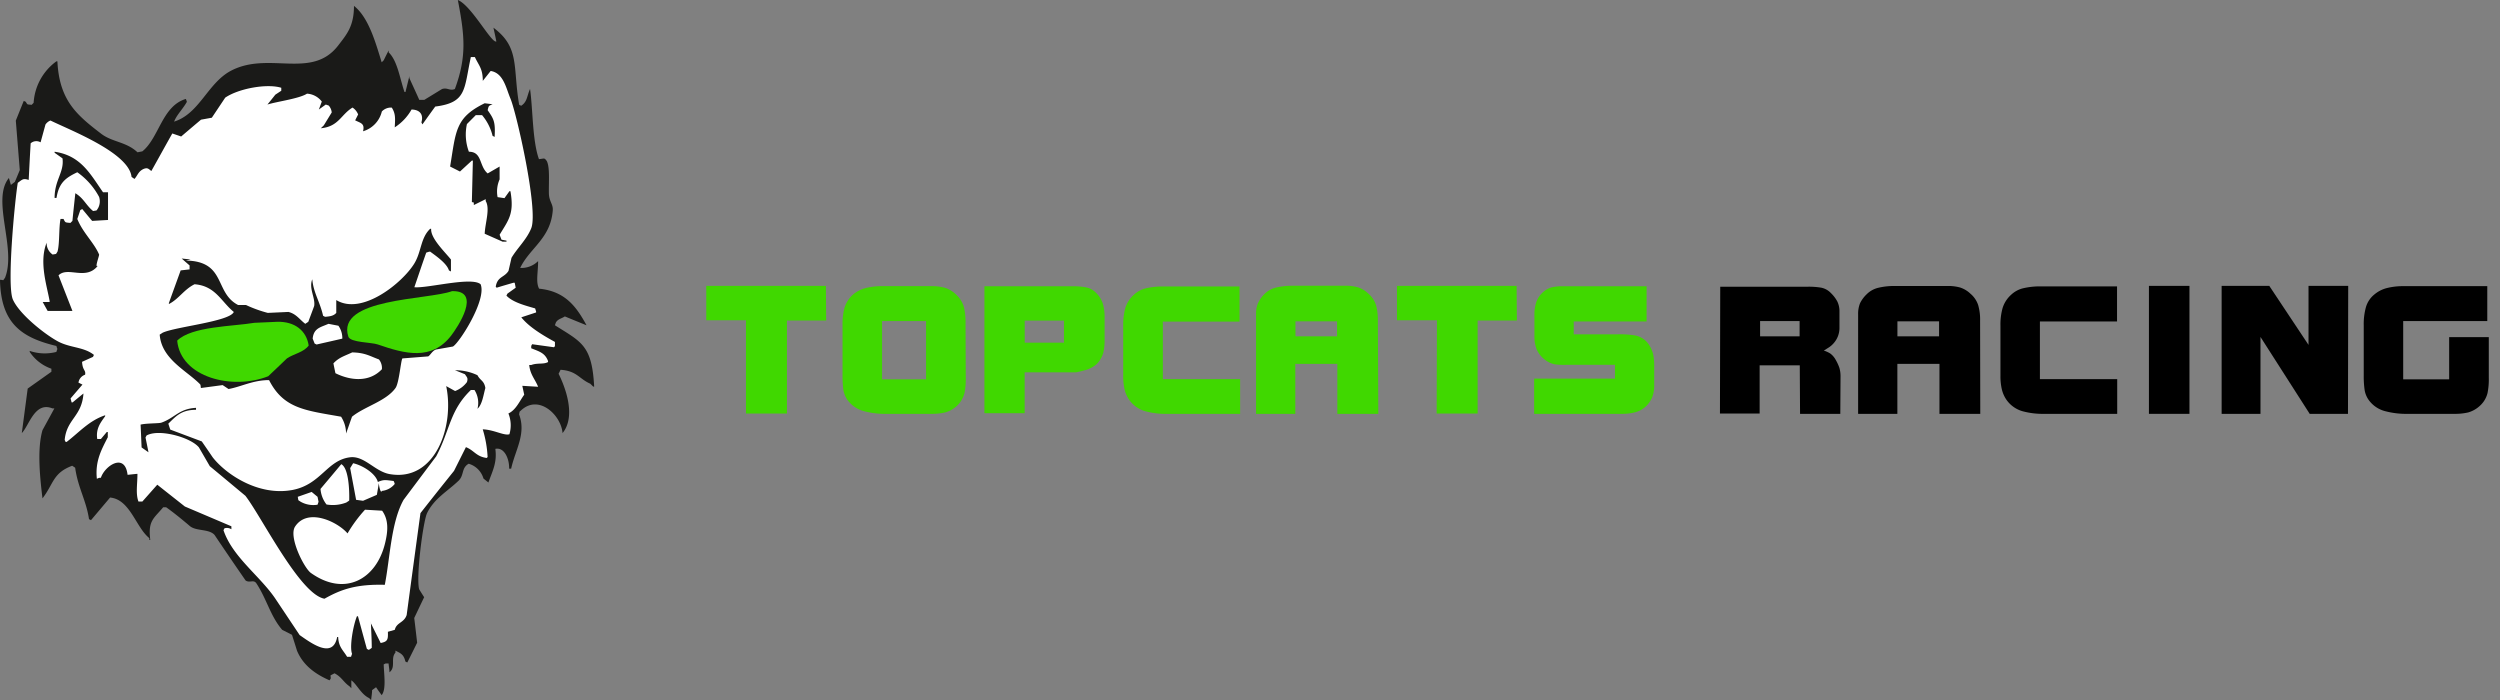 <svg id="Layer_1" data-name="Layer 1" xmlns="http://www.w3.org/2000/svg" viewBox="0 0 446 124.89"><rect x="0" y="0" width="446" height="124.89" fill="#808080" stroke="none"/><defs><style>.cls-1{fill:#1a1a18;}.cls-1,.cls-2,.cls-3{fill-rule:evenodd;}.cls-2{fill:#fff;}.cls-3,.cls-4{fill:#40d800;}</style></defs><path class="cls-1" d="M81.68,0c2.45,1,6,7.77,6.87,7.4-.16-.82-.34-1.63-.52-2.46,4.77,3.56,3.42,7,4.59,13.76l.36.17c1.11-.73,1-1.71,1.58-3,.51,3.54.41,9.29,1.59,12.52,1-.09.93-.3,1.41.36.55,1.18.33,3.53.36,5.64,0,1.57.8,2,.69,3.17-.39,5-4.1,6.67-5.81,10.24A4.24,4.24,0,0,0,96,46.58c0,2.05-.45,3.77.18,4.92,4.7.47,6.67,3.26,8.46,6.53-1.3-.52-2.58-1.05-3.87-1.58-.59.39-1.2.44-1.59,1.06-.07.18-.13.35-.18.52,4.74,3,6.61,3.55,7,10.94h-.17l-.53-.52c-2-.87-2.37-2.28-5.3-2.48-.11.24-.22.47-.35.71,1.23,2.45,3.15,7.6.71,10.58-.24-3.16-4.22-7-7.4-4.05-.37.34-.2.07-.36.7,1.32,3.49-.67,6.33-1.41,9.7h-.36c.05-1.8-.89-3.88-2.46-3.53.32,2.44-.46,3.83-1.24,6l-.88-.71a3.87,3.87,0,0,0-2.64-2.64c-1.32.76-.78,2-1.77,3-2,1.93-4.36,3.17-5.65,5.81-.71,1.48-2,11.47-1.41,13.59.29.47.58.94.89,1.41-.6,1.24-1.18,2.47-1.77,3.71.18,1.46.35,2.94.52,4.41-.58,1.17-1.16,2.35-1.76,3.53l-.34-.18c-.3-1.36-1-1.51-1.77-1.94v.35c-.93,1.07.13,2.58-1.07,3.52,0-.52-.11-1-.16-1.58H68.8l-.35.17c.07,1.91.47,4.47-.36,5.48-.34-.47-.7-.94-1-1.41l-.71.52c0,.6-.12,1.18-.17,1.76-.12-.11-.24-.22-.35-.34-1.46-.68-2.2-2.48-3.18-3.17v1.41l-.35-.36c-1.05-.72-1.38-1.65-2.65-2.3l-.71.36c0,.58.17.4-.18.89-2.57-1.12-4.73-2.7-5.81-5.3-.29-.94-.59-1.88-.89-2.82l-1.75-.89c-2.11-2.46-2.74-5.46-4.6-8.29-.5-.75-1.2,0-1.93-.52Q41,99.49,38.28,95.44c-1-1.13-3.27-.64-4.41-1.59-1.33-1.13-2.75-2.3-4.22-3.35h-.54c-1.65,2-2.74,2.34-2.3,5.82h-.17V96c-2.39-1.88-3.42-6.91-7-7.24L16.23,92.8a2.91,2.91,0,0,0-.35-.18c-.49-3.33-2-5.68-2.47-9.18l-.53-.35c-3.46,1.29-3.29,3.2-5.3,5.82-.42-3.49-1-8.69,0-12.17C8.29,75.45,9,74.15,9.7,72.86H9.35c-3.16-1.29-4.15,3.08-5.46,4.4.35-2.64.7-5.28,1.05-7.94l4.23-3v-.54a7.69,7.69,0,0,1-3.87-3v-.18a8.27,8.27,0,0,0,4.76.18,4.56,4.56,0,0,1,.18-.52q-.11-.27-.18-.54C3.76,60.22.15,57.63,0,49.92c.81,0,.38.3.89-.35C3,44.34-1.6,35.64,1.59,31.75c.11.41.24.83.35,1.24l.71-.54c.3-.7.59-1.41.88-2.11-.24-2.94-.47-5.88-.71-8.82.47-1.17.94-2.35,1.42-3.52l.35.16c.36.57.19.45,1.06.54L6,18.34a9.89,9.89,0,0,1,4.06-7.4h.18c.34,7,3.48,9.59,7.76,12.88,2,1.56,4.51,1.44,6.53,3.35L25.4,27c3-2.44,3.51-8.09,7.76-9.35.07.18.13.36.18.52-.76,1.35-1.8,2.28-2.28,3.53,4.5-1.42,5.95-6.75,10-9C47.85,9,55.57,14.3,60.33,8.12c1.53-2,2.81-3.41,2.82-7.07C65.77,3.11,67,7.58,68.09,11.11c.13-.11.24-.24.36-.35.29-.59.58-1.17.89-1.77v.36c1.57,1.48,2,4.69,2.82,7.06h.18c.22-.94.47-1.89.69-2.83v.35c.59,1.3,1.19,2.59,1.77,3.89h.89l3.17-1.94c1-.31,1.35.39,2.29,0C83.32,10,82.88,6.29,81.68,0"/><path class="cls-2" d="M62.83,62.87c-1.5.7-2.32.88-3.35,1.95.11.58.24,1.18.36,1.76,2.83,1.4,6.12,1.6,8.29-.71a2.44,2.44,0,0,0-.53-1.75c-1.55-.55-2.43-1.21-4.77-1.25M63,82.64l-.53.87c.35,1.88.71,3.78,1.06,5.66l1.24.17,2.46-1.06c.13-.7.24-1.41.36-2.11,0,.52.35,2,.53,1.41a3.39,3.39,0,0,0,2.29-1.23c0-.18-.12-.36-.18-.54-1.44-.18-1.78-.29-2.82.18C67,84.43,64.64,83,63,82.64Zm-7.4,5.12-2.48.87c.15.8,0,.52.53.89a4.61,4.61,0,0,0,3,.52l.18-.52-.18-.89Zm9.52,3.17A24.83,24.83,0,0,0,62,95.16c-1.76-2.07-7.1-4.64-9.35-1.23-1.22,1.81,1.59,7.42,2.82,8.29,6,4.27,11.65,1.18,13.22-5.29.55-2.23.66-4.18-.52-5.82Zm-4.24-8.12c-1.23,1.48-2.46,2.94-3.7,4.41A5.12,5.12,0,0,0,58.25,90a6.65,6.65,0,0,0,3.53-.35c.18-.12.36-.23.52-.35C62.35,87.41,62.2,83.53,60.89,82.81Zm20.3-16.76a9.16,9.16,0,0,1,4,.89c.52,1,1.18.93,1.41,2.28-.36,1.29-.55,2.93-1.41,3.71a4.26,4.26,0,0,0-.53-3.35H84c-3.79,3.65-3.7,7.15-6.18,11.83Q74.92,85.27,72,89.17c-2.24,4-2.41,10.36-3.35,15.16-5.09-.13-7.76.79-10.76,2.48-4.38-.75-11.21-14.61-14.11-18.36-2.12-1.76-4.23-3.53-6.35-5.28l-1.94-3.35C34,78,28.3,76.44,26.14,77.7c-.05.11-.12.24-.18.35.18.88.36,1.77.53,2.64l-1.23-.87c-.06-1.36-.11-2.71-.18-4.07,1.07-.26,3.26-.19,3.71-.35,2.39-.84,3.15-2.49,6.18-2.64v.35c-2.68,0-3.61,1.19-4.94,2.47.11.35.22.71.35,1.06L36,78.75c.65.94,1.3,1.88,1.94,2.83,2.33,3,8.17,7,14.29,5.82,5.06-1,6.1-5.31,10.23-5.82,2.55-.31,4.42,2.54,7.06,3C77.61,86,81.12,76.11,79.6,68.88l1.59.88a4.75,4.75,0,0,0,2.11-1.59c.24-.74,0-.86-.36-1.41ZM58.6,57.77c-1.42.63-2.63.76-2.82,2.64.12.29.23.58.35.88l.35.17c1.53-.35,3.06-.69,4.59-1.05a3.81,3.81,0,0,0-.7-2.3ZM35.84,69.22c-.1-.69,0-.52-.35-.87-2.43-2.35-6.68-4.4-7-8.65l.52-.34c2.26-1.07,12-2,12.7-3.71-2.24-1.81-3.25-4.65-7-4.94-1.9.94-2.83,2.65-4.58,3.53v-.18c.69-1.94,1.41-3.89,2.1-5.82l1.59-.18v-.71c-.47-.4-.94-.82-1.41-1.23.54.06,1.07.11,1.59.18l-.88.18c7.27.12,5.08,5.72,9.35,7.93h1.41a22.47,22.47,0,0,0,3.89,1.41l3.69-.17c1.39.34,2,1.37,3,2.12l.54-.36c.35-.94.71-1.88,1.05-2.82.24-1.45-1-3.14-.34-4.76.21,2.4,1.37,4,1.93,6.51l.35.18c.87-.07,1.53-.16,2-.7V53.53c4.58,2.81,11.83-3.08,13.93-6.53,1.28-2.11,1.1-4.56,2.82-6.18h.18c-.14,1.69,2.5,4.17,3.53,5.48v2.11c-.12,0-.23-.12-.36-.17-.38-1.28-2.37-2.62-3.35-3.35-.23,0-.47.11-.7.18-.71,2-1.41,4.11-2.12,6.17,2.26.24,10.22-1.93,11.82-.53,1.14,2.74-3.78,10.46-4.94,11.11l-3,.53c-.69.22-1,1-1.41,1.23l-4.59.36c-.28.23-.58,4.36-1.24,5.28-1.67,2.35-5.52,3.29-7.76,5.12-.36,1-.7,2-1.06,3a5.61,5.61,0,0,0-.89-3C54.46,73.21,50.6,72.91,48,67.81c-2.88,0-5,1.2-7.23,1.59l-1.05-.7ZM19.27,34.3v4.94l-2.83.17c-.59-.69-1.17-1.41-1.77-2.12a2.79,2.79,0,0,1-.34.18l-.54,1.59c1,2.49,3,4.23,3.89,6.35.06.19-.91,2.67-.18,1.94-2.14,2.81-5.38.1-7.06,1.77l2.48,6.35H8.5c-.3-.53-.59-1.06-.88-1.59H8.85V53.7c-.47-2.7-1.92-6.93-.53-10.4a2.46,2.46,0,0,0,1.07,2.11c.8-.15.52,0,.87-.52.4-1.41.22-4.29.54-5.83h.53c.34.68.27.62,1.23.71l.36-.36c.16-1.65.34-3.29.52-4.94,1.52.92,1.9,2.15,3.17,3.18.8-.15.54,0,.89-.52a2.55,2.55,0,0,0,.18-2,12.68,12.68,0,0,0-3.89-4.4c-2.09,1-3.27,1.86-3.71,4.58H9.74c0-3.24,1.74-4.58,1.41-7.06L9.74,27.25v-.18c4.73.68,6.43,4.08,8.64,7.23Zm67.2-15.88,1.41.18c-.7.3-.68.2-.88,1.06,1.1,1.57,1.4,2.09,1.24,4.77a2.42,2.42,0,0,0-.36-.18A9.06,9.06,0,0,0,86,20.54H84.88L83.3,22.13a8.79,8.79,0,0,0,.35,4.94c2.4,0,1.79,2.56,3.35,3.87l2.13-1.23V32a5.34,5.34,0,0,0-.36,3.17l1.23.18c.29-.42.59-.82.88-1.24h.18c.71,4-.32,5.12-1.93,7.77.11.29.22.58.34.88l.89.17v.18h-.71l-3.18-1.41c.08-1.94,1-4.47.18-5.83v-.34l-2.12,1.05c0-.63,0-.43-.35-.53l.18-7.4h-.18L82.06,30.6l-1.76-.89C81.35,23.45,81.16,21,86.47,18.42ZM69.2,112.71l1.23-.35c.33-1.36,1.65-1.22,2.12-2.64q1.22-9.09,2.46-18.18C77,89,79,86.49,81,84l2.12-4.23c1.46.57,1.84,1.69,3.71,1.93l.16-.17a20.24,20.24,0,0,0-.87-4.94c2,.07,3.82,1.18,4.76.88a5.64,5.64,0,0,0-.18-3.71c1.36-.63,2-2.23,2.82-3.34-.11-.53-.23-1.07-.34-1.59L96,69c-.57-1.4-1.4-2.14-1.59-3.88h.36c1.14-.43,2.17-.07,3-.53v-.18c-.54-1.46-1.6-1.71-3-2.28v-.36c0-.11.11-.23.16-.36l3.89.54a1.53,1.53,0,0,1,.18-.18V61C97,59.9,94.42,58.4,93,56.61l2.64-.87v-.18c-.06-.18-.11-.36-.17-.54-1.72-.5-4-1.08-5.12-2.28.06-.13.12-.24.18-.36L92,51.33c-.06-.31-.12-.6-.18-.89H91.6c-1,.29-2,.58-3,.89a1.45,1.45,0,0,0-.16-.18c.3-1.85,1.53-1.61,2.28-2.83L91.25,46c1-1.71,2.73-3.28,3.53-5.3,1.29-3.32-2.66-20.62-3.71-23.1-.8-1.88-1.23-4.56-3.53-4.94-.47.58-.94,1.18-1.41,1.77,0-2.24-.74-2.76-1.41-4.25H84c-1.25,5.77-.7,8.11-6.35,8.83-.77,1.05-1.53,2.12-2.29,3.18-.06-.12-.13-.25-.18-.36.4-1.36-.23-2.26-1.76-2.29a9.06,9.06,0,0,1-3,3.18c.1-1.65.15-2.46-.53-3.53h-.18a2.24,2.24,0,0,0-1.59.7,4.87,4.87,0,0,1-3.35,3.53c.33-1.39-.38-1.44-1.41-1.95l.53-1.05a2.6,2.6,0,0,0-1-1.23c-2.09,1.27-2.47,3.4-5.66,3.69.18-.16.36-.34.54-.52l1.41-2.3a2.13,2.13,0,0,0-.54-1.23l-.52-.18-1.24.89c.18-.47.35-.94.53-1.42a3.57,3.57,0,0,0-2.64-1.41c-1.41.9-5.31,1.39-7.06,1.94.47-.58.94-1.16,1.41-1.76l1.06-.7v-.53c-2.54-.79-7.59.12-10,1.76L37.79,21l-1.93.35q-1.78,1.5-3.54,3l-1.58-.54C29.5,26,28.26,28.27,27,30.51c-.5-.37-.65-.67-1.41-.36-.92.45-1,1.08-1.59,1.77-.18-.11-.36-.24-.53-.36C23,27.26,12.68,23.3,9,21.5a1.93,1.93,0,0,0-.89.72l-.87,3.17a1.51,1.51,0,0,0-1.77.18c-.13,2.17-.24,4.34-.35,6.53-1-.32-1.11-.09-1.95.52-.49,2.87-2,18.26-.87,20.82s5.51,6.07,7.93,7.41c2.25,1.25,4.72,1,6.53,2.47-.06.11-.12.24-.17.35l-1.95.88c.09,1.59.71,1.44.54,2.3A1.75,1.75,0,0,0,14,68.26l.71.35-2.12,2.47c.06.24.13.47.18.71h.18c.64-.53,1.29-1.07,1.94-1.59-.29,4.13-3,4.54-3.35,8.28.06.13.11.25.17.36h.18c2.21-1.69,4-3.8,6.87-4.76v.17c-.83,1.16-1.69,2.23-1.41,4.07H18l1.05-1.25h.18V78c-1.08,2.15-2.29,4.21-1.95,7.41.51-.19.26-.15.72-.18.69-2.13,4.29-4.56,4.76-.52.58-.06,1.17-.13,1.76-.18,0,1.82-.34,3.55.18,4.94h.7l2.66-3c1.63,1.3,3.28,2.59,4.92,3.89l8.3,3.53v.53a1.47,1.47,0,0,0-1.23-.17,3.65,3.65,0,0,0-.18.34c1.64,4.85,6.63,8.23,9.35,12.36l4.24,6.35c2,1.38,5.93,4.37,6.69.34h.18c.08,1.83.9,2.35,1.59,3.53h.71a4.56,4.56,0,0,1,.18-.52c-.5-1.28.23-5.21.87-6.71h.18c.53,1.94,1.05,3.88,1.59,5.82a3.84,3.84,0,0,0,.35.18c.18-.11.36-.24.52-.36,0-1.58-.11-3.17-.16-4.76v.36c.58,1.18,1.17,2.35,1.75,3.53C69.16,114.47,69.25,114.11,69.2,112.71Z"/><path class="cls-3" d="M80.65,51.94c-4.33,1.59-20.72,1.22-18.51,8.11.34,1.08,4.17,1,5.28,1.41,4.84,1.67,9.56,2.93,13.06-1.58,1.11-1.44,5.58-8.07.17-7.94M49.43,57.41c-1.36.05-2.7.12-4.06.18-3.8.65-11.19.61-13.76,3.18.63,6.6,9.9,8.87,16.24,6.35C49,66.05,50.08,65,51.19,63.94c1.25-.84,3-1.08,3.88-2.3C54.67,59,52.6,57.32,49.43,57.41Z"/><path class="cls-4" d="M147.39,57.18h-7v16.6h-7.31l0-16.65H126V51h21.34Z"/><path class="cls-4" d="M172.29,67.35a12.51,12.51,0,0,1-.22,2.75,4.75,4.75,0,0,1-1.34,2.29,5,5,0,0,1-2.12,1.19,10.57,10.57,0,0,1-2.53.25h-7.85a14.69,14.69,0,0,1-4.08-.47,5.33,5.33,0,0,1-3-2.06,4.53,4.53,0,0,1-.7-1.79,19,19,0,0,1-.14-2.53V58a11.14,11.14,0,0,1,.34-3.06,5.15,5.15,0,0,1,1.54-2.4,5.72,5.72,0,0,1,2.25-1.15,12,12,0,0,1,3-.34h8.59a9,9,0,0,1,2.61.31,5.18,5.18,0,0,1,2,1.26A4.75,4.75,0,0,1,172,54.94a12.17,12.17,0,0,1,.25,2.85Zm-7.08.32V57.28h-7.85V67.67Z"/><path class="cls-4" d="M197.06,60.41a10.31,10.31,0,0,1-.22,2.48A4.65,4.65,0,0,1,195.6,65a5.33,5.33,0,0,1-2.21,1.09c-.33.1-.8.21-1.39.33h-9.2v7.3l-7.18,0V51.07h15.66a12.59,12.59,0,0,1,2.53.21,3.32,3.32,0,0,1,1.71.95,4.66,4.66,0,0,1,1.22,1.93,8.4,8.4,0,0,1,.32,2.52Zm-7.25.72V57.2h-7v3.93Z"/><path class="cls-4" d="M221.24,73.83H208.3a13.82,13.82,0,0,1-4-.47,5.29,5.29,0,0,1-2.88-2.07,5.59,5.59,0,0,1-.81-1.87,11.07,11.07,0,0,1-.23-2.35v-9a11.28,11.28,0,0,1,.38-3.14,5.24,5.24,0,0,1,1.51-2.33,4.72,4.72,0,0,1,2.17-1.17,13.16,13.16,0,0,1,3.07-.32h13.62v6.26H207.45V67.64h13.79Z"/><path class="cls-4" d="M245.89,73.83h-7.31V64.91h-7.5v8.92h-7V56.1a4.92,4.92,0,0,1,.34-2,5.65,5.65,0,0,1,1.14-1.63,4.35,4.35,0,0,1,2.09-1.17,12.33,12.33,0,0,1,3-.32h9.35a7.86,7.86,0,0,1,2.27.28,4.84,4.84,0,0,1,1.83,1.11,4.59,4.59,0,0,1,1.36,2,9.51,9.51,0,0,1,.35,2.76ZM238.53,60V57.33h-7.42V60Z"/><path class="cls-4" d="M270.61,57.18h-7v16.6H256.3l.05-16.65h-7.13V51h21.34Z"/><path class="cls-4" d="M295.11,68.71a5.87,5.87,0,0,1-.36,2.17,4.81,4.81,0,0,1-1.25,1.73,4.41,4.41,0,0,1-1.79.94,9,9,0,0,1-2.41.28H273.69V67.54h14.42V65.08h-8.5A13.53,13.53,0,0,1,277.4,65a4.25,4.25,0,0,1-2-1,4.64,4.64,0,0,1-1.28-1.73,6.2,6.2,0,0,1-.38-2.27V56.24a7,7,0,0,1,.35-2.39,4.21,4.21,0,0,1,1.26-1.79,3.81,3.81,0,0,1,1.54-.82,9.14,9.14,0,0,1,2-.17h14.86v6.28h-13v2.29h7.87a16.48,16.48,0,0,1,3.06.2A3.81,3.81,0,0,1,294,61.25a5.51,5.51,0,0,1,.89,1.83,9.55,9.55,0,0,1,.22,2.25Z"/><path d="M328.31,73.83l-7.18,0-.05-8.65h-7.16v8.6l-7.08,0,.05-22.63h15.58a13.48,13.48,0,0,1,2.48.18,3.25,3.25,0,0,1,1.68.95,6.05,6.05,0,0,1,1.15,1.51,4,4,0,0,1,.38,1.8v3a4.08,4.08,0,0,1-1,2.6,4.19,4.19,0,0,1-1.1.92l-.69.43a5.21,5.21,0,0,1,1.14.52,3.39,3.39,0,0,1,.9,1,8.56,8.56,0,0,1,.73,1.54,5.28,5.28,0,0,1,.21,1.61ZM321.05,60V57.28H314V60Z"/><path d="M353.28,73.83H346V64.91h-7.51v8.92h-7V56.1a5.1,5.1,0,0,1,.34-2A5.65,5.65,0,0,1,333,52.51a4.35,4.35,0,0,1,2.09-1.17,12.33,12.33,0,0,1,3-.32h9.35a7.86,7.86,0,0,1,2.27.28,4.84,4.84,0,0,1,1.83,1.11,4.51,4.51,0,0,1,1.36,2,9.18,9.18,0,0,1,.35,2.76ZM345.93,60V57.33H338.5V60Z"/><path d="M377.71,73.83H364.76a13.8,13.8,0,0,1-3.95-.47,5.26,5.26,0,0,1-2.88-2.07,5.59,5.59,0,0,1-.81-1.87,10.42,10.42,0,0,1-.24-2.35v-9a10.88,10.88,0,0,1,.39-3.14,5.31,5.31,0,0,1,1.5-2.33A4.75,4.75,0,0,1,361,51.41a13.16,13.16,0,0,1,3.07-.32h13.61v6.26H363.92V67.64h13.79Z"/><path d="M390.6,73.83h-7.23V51h7.23Z"/><path d="M418.88,73.83h-6.83l-8.78-13.72V73.83h-6.93V51h8.5l7,10.53V51h7.08Z"/><path d="M444,67.34a12.43,12.43,0,0,1-.22,2.76,4.49,4.49,0,0,1-1.31,2.24,5.17,5.17,0,0,1-2.15,1.24,10.57,10.57,0,0,1-2.53.25h-8.18a14.62,14.62,0,0,1-4.07-.47,5.2,5.2,0,0,1-3-2.06,4.18,4.18,0,0,1-.7-1.79,17.51,17.51,0,0,1-.15-2.53V58a11.33,11.33,0,0,1,.39-3.2,4.52,4.52,0,0,1,1.5-2.26,5.61,5.61,0,0,1,2.24-1.15,11.85,11.85,0,0,1,3-.34h14.91v6.23h-15V67.67h8.2l0-7.53H444Z"/></svg>
